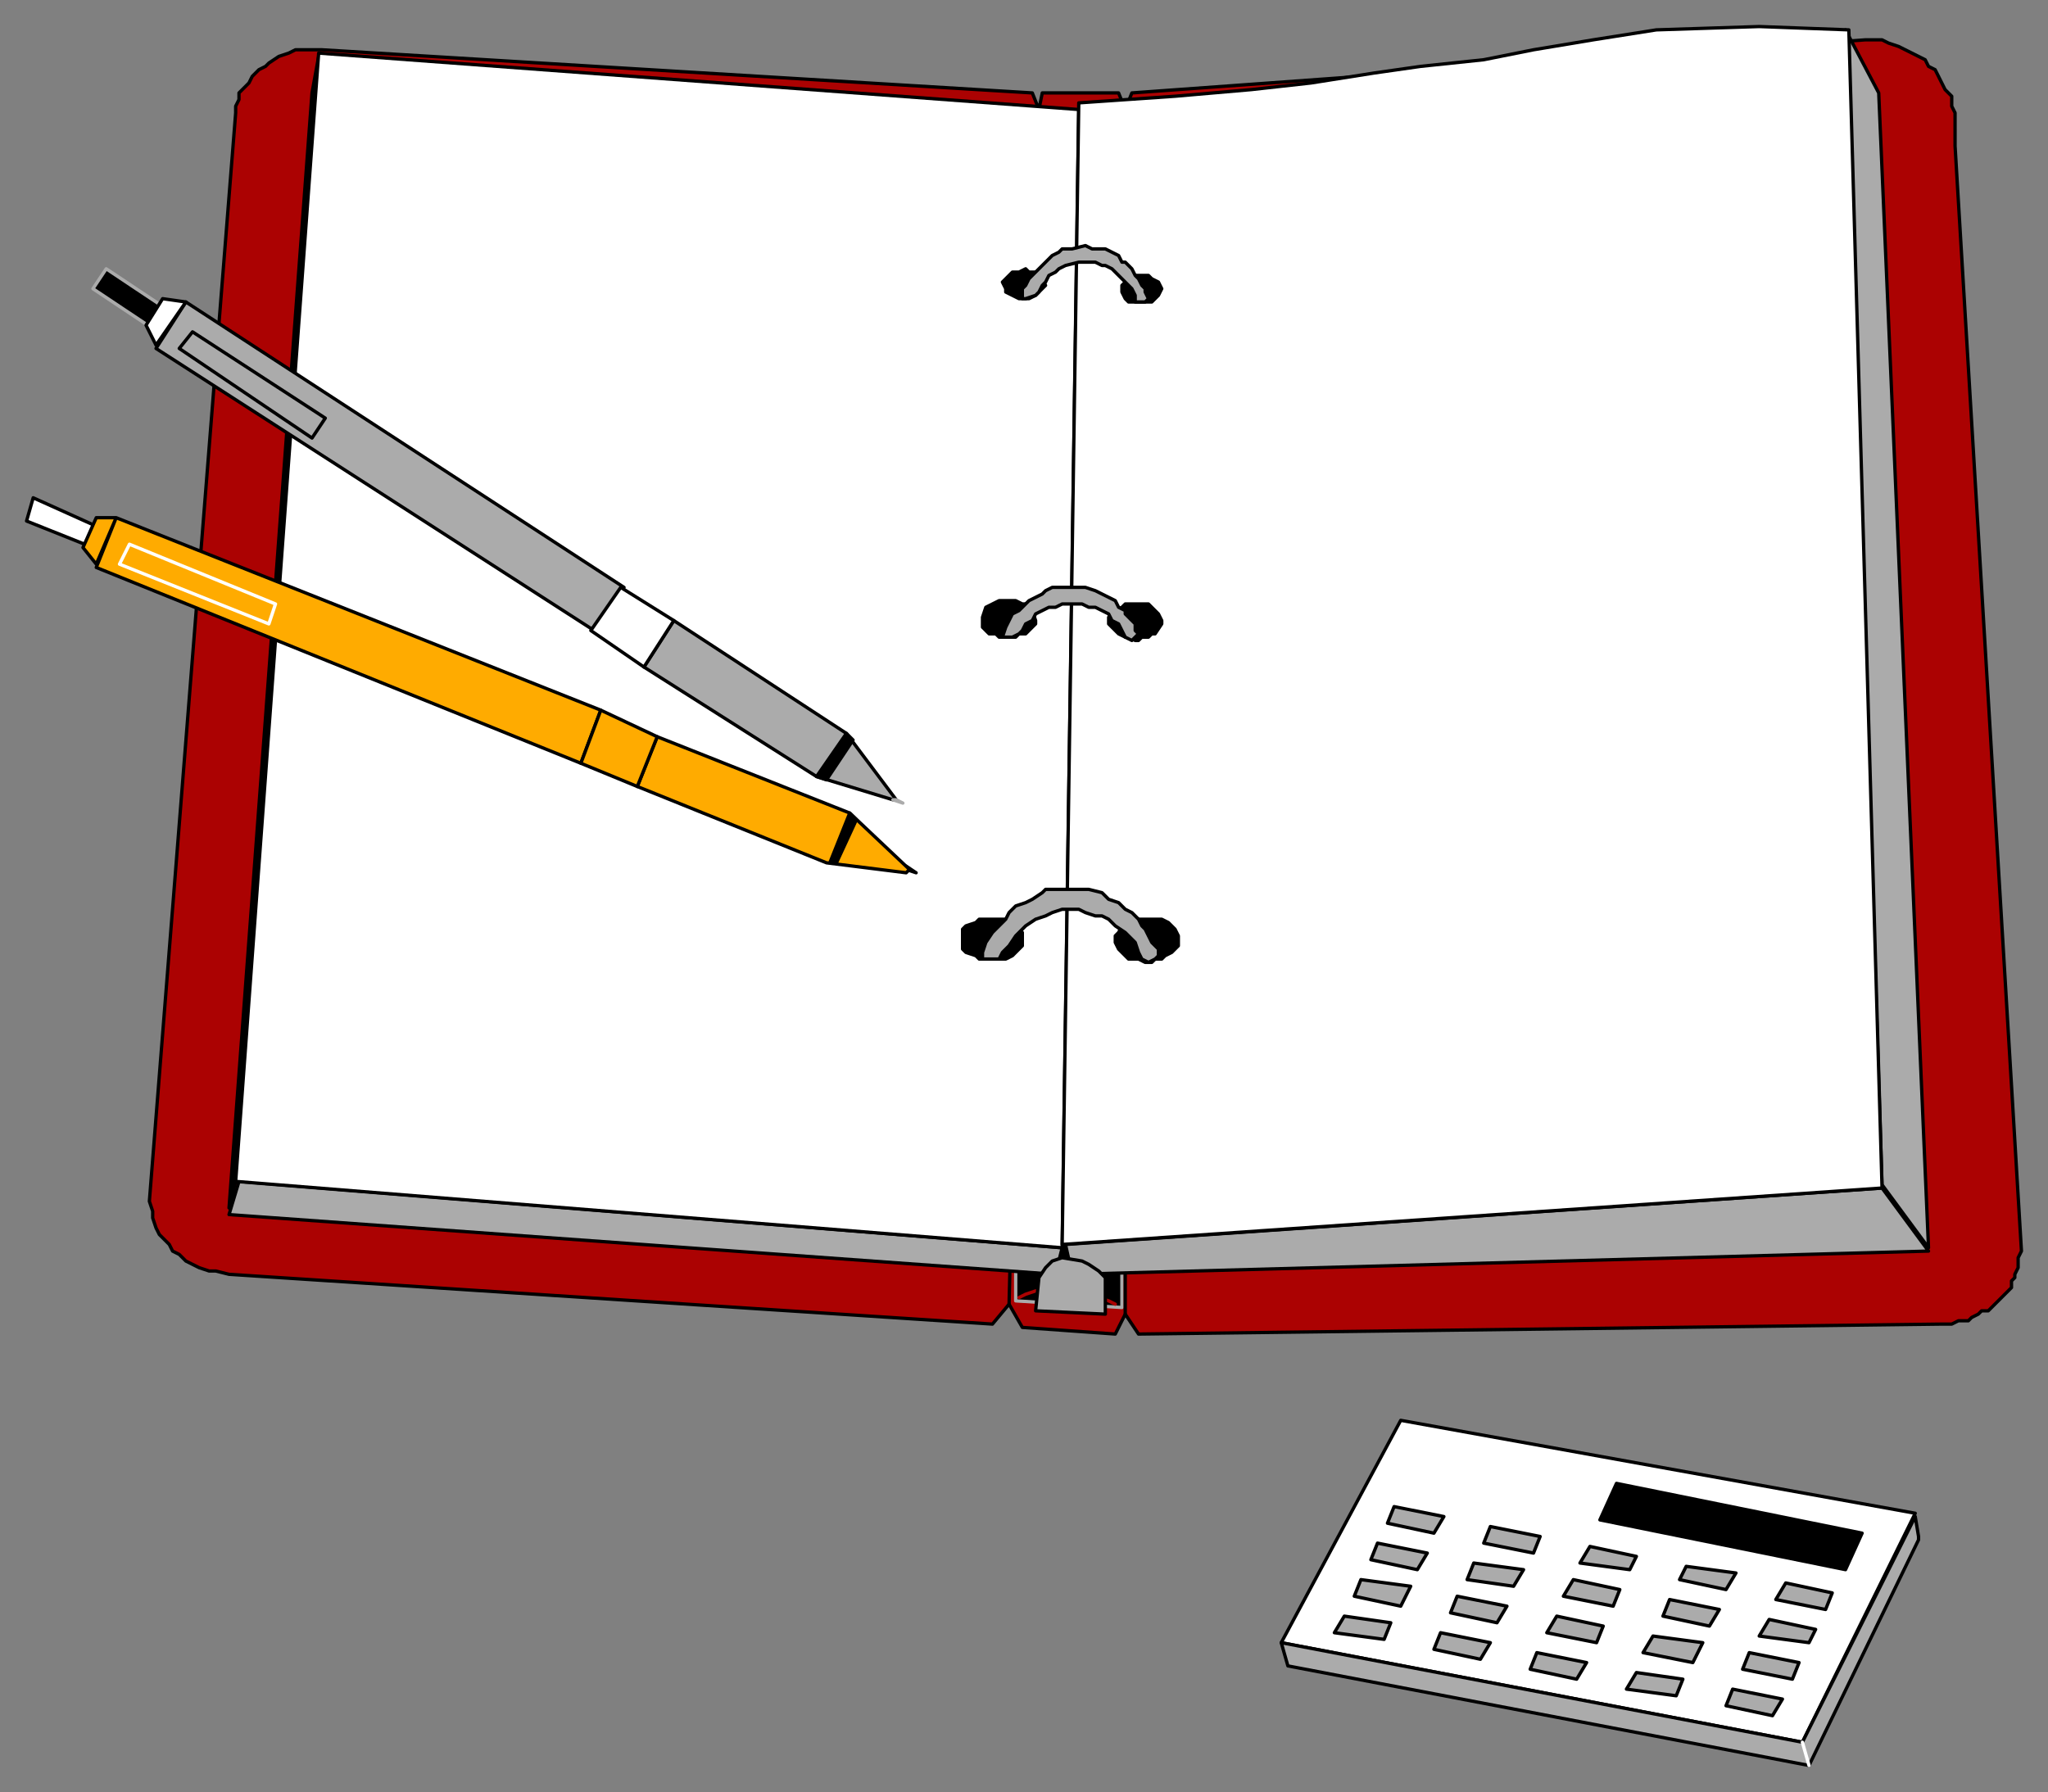 <svg xmlns="http://www.w3.org/2000/svg" fill-rule="evenodd" height="540" preserveAspectRatio="none" stroke-linecap="round" width="617"><rect width="100%" height="100%" fill="#808080" stroke="none"/><style>.brush0{fill:#fff}.pen0{stroke:#000;stroke-width:1;stroke-linejoin:round}.brush2{fill:#000}.pen1{stroke:#ababab;stroke-width:1;stroke-linejoin:round}.brush3{fill:#ababab}.brush4{fill:#ffab00}.pen3{stroke:#fff;stroke-width:1;stroke-linejoin:round}</style><path class="pen0" style="fill:#ab0202" d="M562 12 341 28l-2 5-2-5h-23l-1 5-2-5L97 15h-8l-2 1-3 1-3 2-1 1-2 1-2 2-1 2-2 2-1 1v2l-1 2v2L45 362l1 3v2l1 3 1 2 1 1 2 2 1 2 2 1 2 2 2 1 2 1 3 1h2l4 1 230 15 5-6 4 7 28 2 3-6 4 6 242-3h3l2-1h3l1-1 2-1 1-1h2l1-1 2-2 2-2 2-2v-2l1-1v-1l1-2v-3l1-2-20-333V34l-1-2v-3l-2-2-1-2-1-2-1-2-2-1-1-2-2-1-2-1-2-1-2-1-3-1-2-1h-5z"/><path class="pen1 brush2" d="M338 376v18l-32-2v-13l15-23 17 20z"/><path class="pen0" fill="none" d="m304 393 9-361m26 364V33"/><path class="pen0 brush2" d="m94 28 2-11-25 339-2 8L94 28z"/><path fill="none" style="stroke:#ab0202;stroke-width:1;stroke-linejoin:round" d="m307 391 2-1 3-1h5l11 2h3l3 1 2 1"/><path class="pen0 brush3" d="m72 356 248 20-2 8-249-18 3-10zm495 2-246 17 2 9 258-7-14-19zM556 9l11 348 14 19-15-348-10-19z"/><path class="pen0 brush0" d="m96 16 229 17-5 343-249-20L96 16z"/><path class="pen0 brush0" d="m325 31 29-2 23-2 18-2 19-3 14-2 19-2 15-3 18-3 19-3 31-1 27 1 10 349-247 17 5-344z"/><path class="pen0 brush2" d="M344 83h2l1 1 2 1 1 2-1 2-2 2h-7l-1-1-1-2v-2l1-1 1-1 2-1h2zm-35-2 1 1h2l2 2 1 2-1 1-2 2-2 1h-3l-2-1-2-1v-1l-1-2 1-1 2-2h2l2-1zm33 101h4l1 1 2 2 1 2v1l-2 3h-1l-1 1h-2l-1 1h-1l-2-1h-1l-2-1-2-2-1-1v-2l2-2 2-1 1-1h3zm-38-1h2l2 1h1l2 2 1 3v1l-2 2-1 1h-2l-1 1h-5l-1-1h-2l-2-2v-3l1-3 2-1 2-1h3zm-5 96h4l2 1 1 1 1 1 1 1v4l-1 1-1 1-1 1-2 1h-8l-1-1-3-1-1-1v-6l1-1 3-1 1-1h4zm47 0h4l2 1 1 1 1 1 1 2v3l-1 1-1 1-2 1-1 1h-2l-1 1h-2l-2-1h-3l-2-2-1-1-1-2v-2l1-1 1-2 2-1 2-1h4z"/><path class="pen0 brush3" d="M309 90h-1v-3l1-1 1-2 2-2 1-1 3-3 1-1 2-1 1-1h3l4-1 2 1h4l2 1 2 1 1 2h1l2 2 1 2 1 1 1 2 1 1v1l1 2-1 1h-3v-2l-1-2-1-1-1-1-3-3-1-1-2-1h-1l-2-1h-5l-4 1-2 1-1 1-2 1-1 2-1 1-1 2-1 1-3 1zm-5 102h-2l1-3 1-2 1-2 2-1 1-1 2-2 2-1 2-1 1-1 2-1h10l3 1 2 1 2 1 2 1 1 2 2 1v1l2 2 1 1v2l1 1-2 2-2-1-1-2-1-2-2-1-1-2-2-1-2-1h-2l-2-1h-6l-2 1h-2l-2 1-2 1-1 2-2 1-1 2-1 1-2 1h-1zm-5 97h-3v-2l1-3 2-3 2-2 2-2 1-2 2-2 3-1 2-1 3-2 1-1h13l4 1 2 2 3 1 2 2 2 1 2 2 1 2 1 1 1 2 1 2 2 2v2l-1 1-2 1-2-1-1-2-1-3-2-2-1-1-3-2-2-2-2-1h-2l-3-1-2-1h-5l-3 1-2 1-3 1-3 2-1 1-2 2-2 3-2 2-1 2h-2zm13 106 21 1v-11l-2-2-3-2-2-1-6-1-3 1-2 2-2 3-1 10zM47 105l132 85 9-13L56 91l-9 14zm223 136-15-20-52-34-9 14 52 33 23 7h1z"/><path class="pen0 brush2" d="m255 221-9 13 3 1 8-12-2-2z"/><path class="pen0" fill="none" d="m98 126-40-26-4 5 40 27 4-6h0"/><path class="pen1 brush2" d="m269 241 3 1-2-1h-1zM50 93 32 81l-4 6 18 12 4-6z"/><path class="pen0 brush0" d="m56 91-7-1-5 8 3 6 9-13zm147 96-16-10-9 13 16 11 9-14zm70 75 3 1-3-2v1zM30 159l-20-9-2 7 20 8 2-6z"/><path class="pen0 brush4" d="m29 171 146 59 6-16-146-58-6 15zm245 91-18-17-58-23-6 15 57 23 24 3 1-1zM35 156h-6l-4 9 4 5 6-14z"/><path class="pen0 brush4" d="m198 222-17-8-6 16 17 7 6-15z"/><path class="pen0 brush2" d="m256 245-6 15h2l6-13-2-2z"/><path class="pen3" fill="none" d="m83 182-44-18-3 6 45 18 2-6h0"/><path class="pen0 brush0" d="m422 428-36 67 157 30 34-69-155-28z"/><path class="pen0 brush2" d="m561 462-74-15-5 11 74 15 5-11z"/><path class="pen0 brush3" d="m578 463-1-6-34 68-157-30 2 7 157 30 33-68v-1z"/><path class="pen3" fill="none" d="m543 525 2 7"/><path class="pen0 brush3" d="m419 489-14-2-3 5 15 2 2-5zm6-11-15-2-2 5 14 3 3-6zm5-10-15-3-2 5 14 3 3-5zm5-11-15-3-2 5 14 3 3-5zm14 38-15-3-2 5 14 3 3-5zm5-11-15-3-2 5 14 3 3-5zm5-11-15-2-2 5 14 2 3-5zm5-10-15-3-2 5 15 3 2-5zm14 38-15-3-2 5 14 3 3-5zm5-11-14-3-3 5 15 3 2-5zm5-11-14-3-3 5 15 3 2-5zm5-10-14-3-3 5 15 2 2-4zm14 37-14-2-3 5 15 2 2-5zm6-11-15-2-3 5 15 3 3-6zm5-10-15-3-2 5 14 3 3-5zm5-11-15-2-2 4 14 3 3-5zm14 38-15-3-2 5 14 3 3-5zm5-11-15-3-2 5 15 3 2-5zm5-10-14-3-3 5 15 2 2-4zm5-11-14-3-3 5 15 3 2-5z"/></svg>
